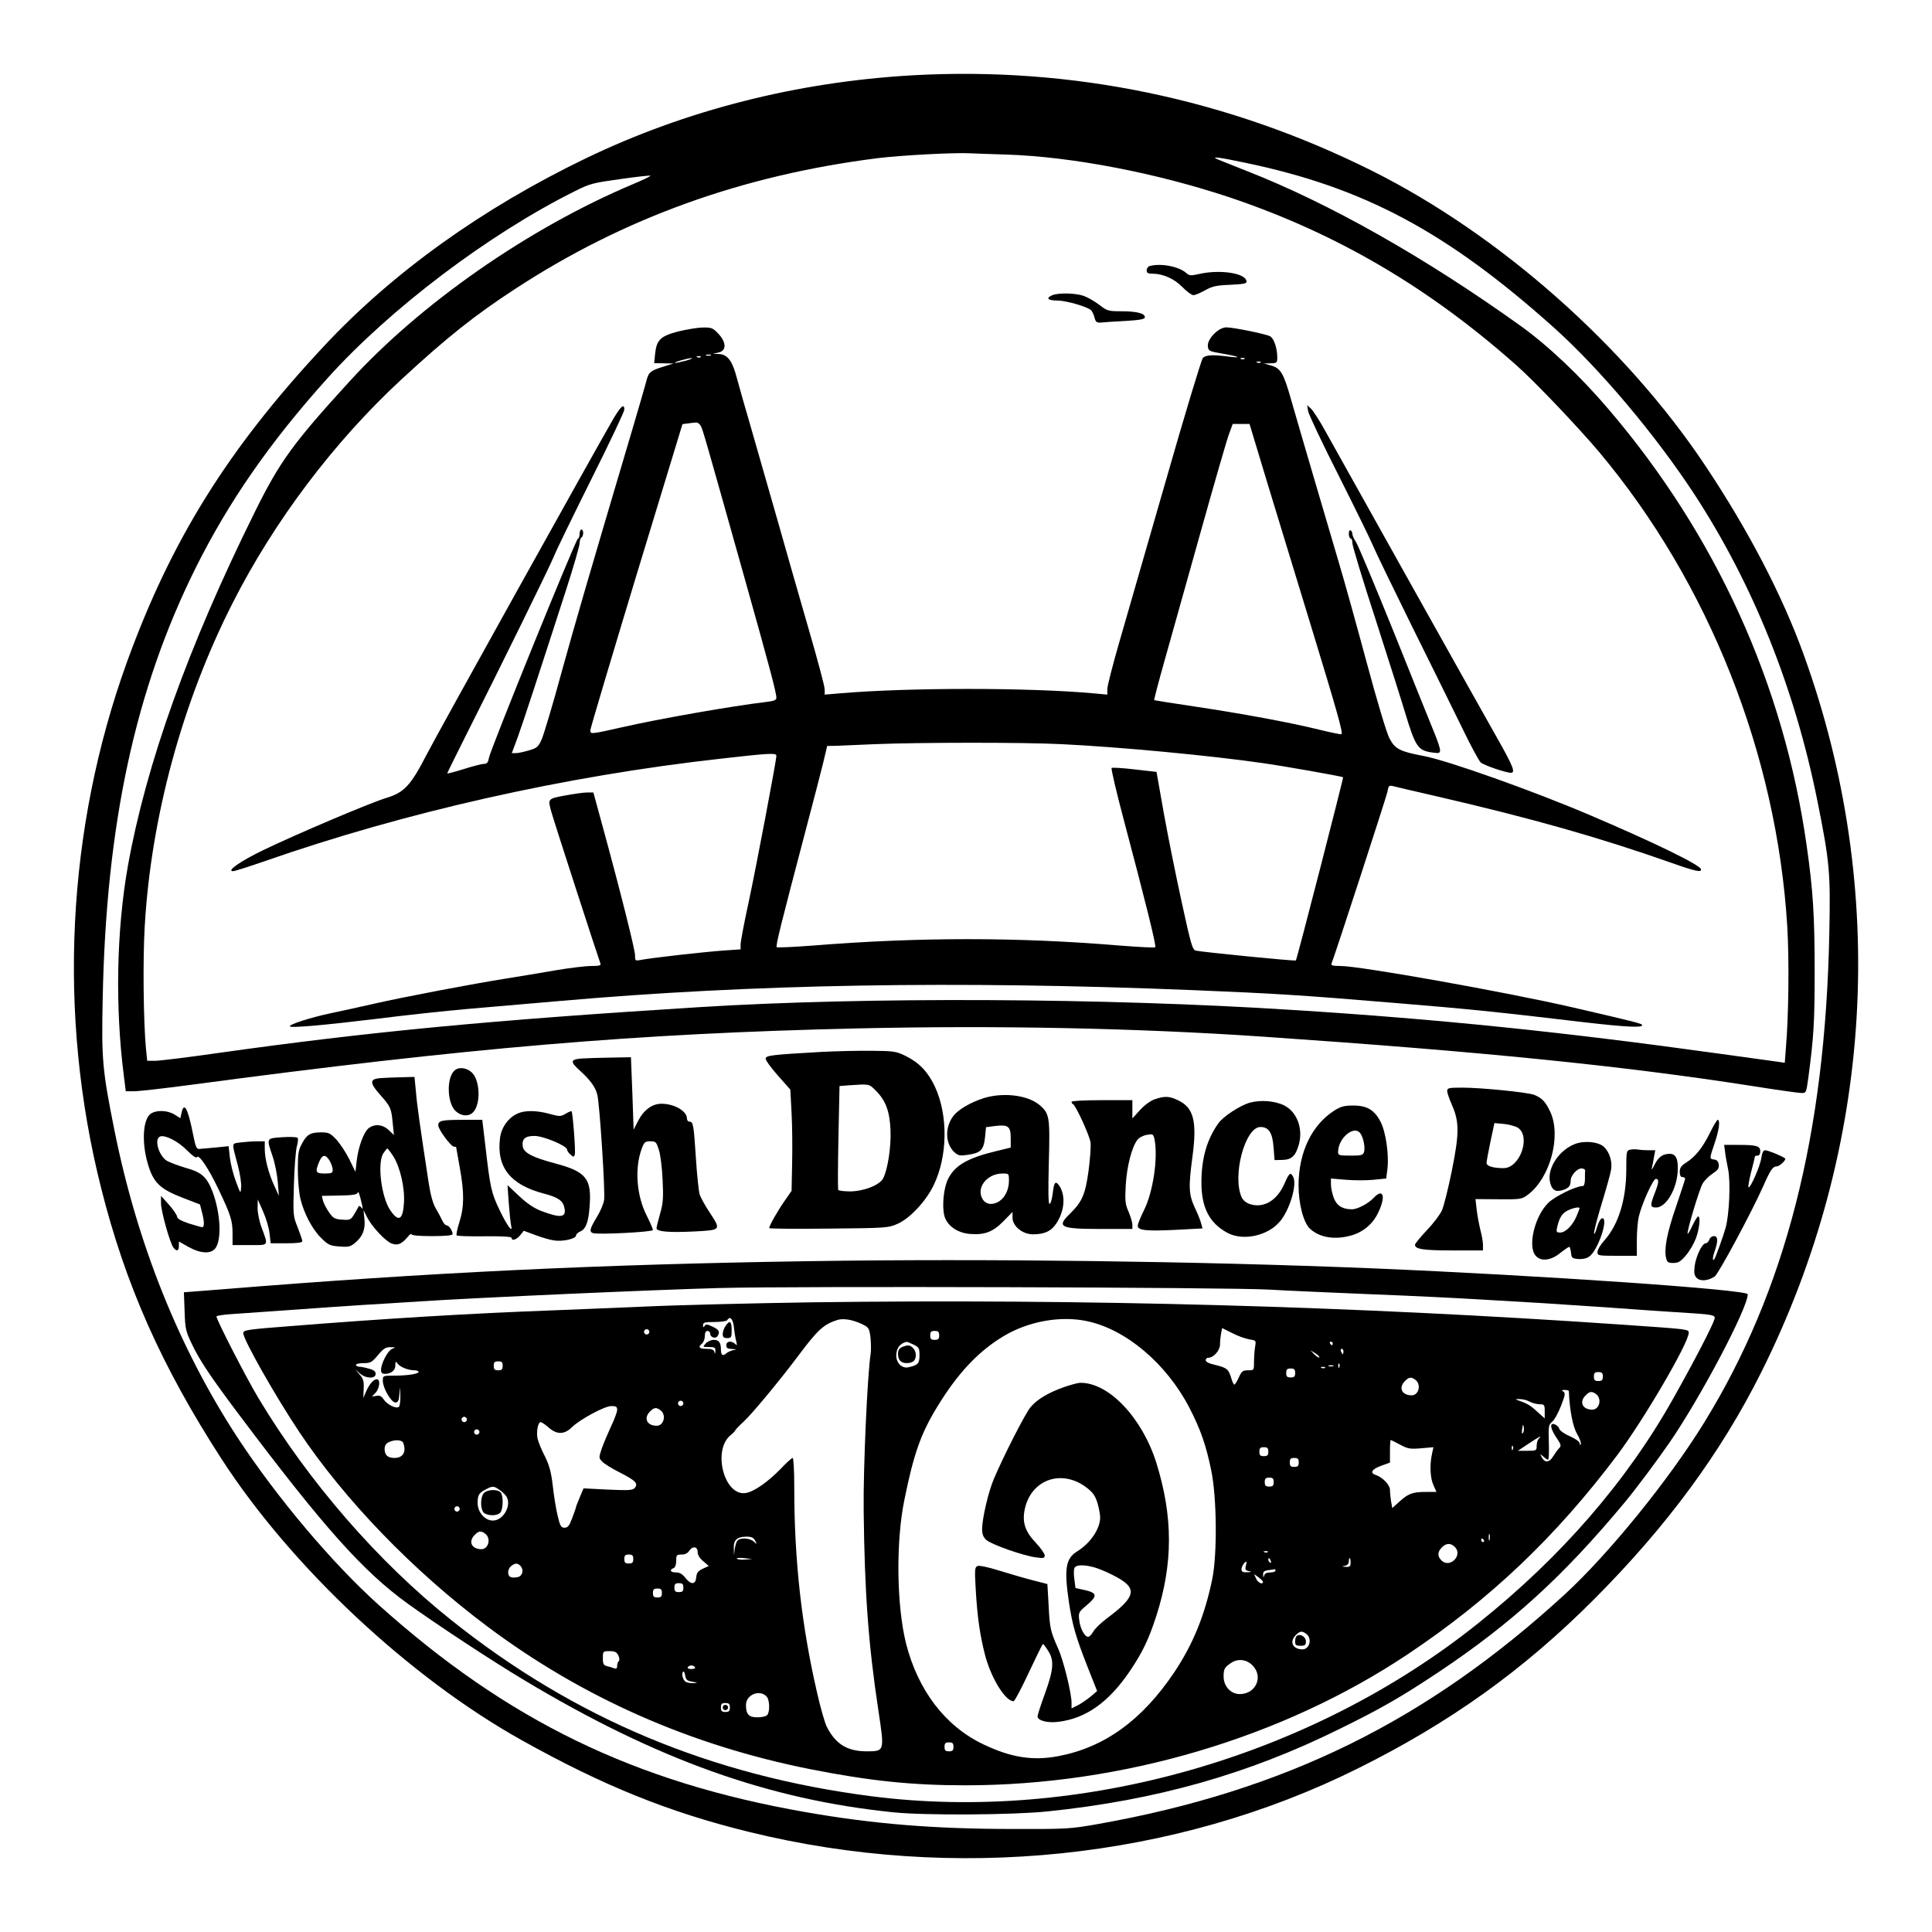 <?xml version="1.0" encoding="UTF-8" standalone="yes"?>
<svg version="1.0" xmlns="http://www.w3.org/2000/svg" width="1080" height="1080" viewBox="0 0 1080 1080" preserveAspectRatio="xMidYMid meet">
  <g transform="translate(0,1080) scale(0.1,-0.1)" fill="#000000" stroke="none">
    <path d="M5100 10379 c-645 -37 -1267 -195 -1825 -464 -577 -278 -1081 -639
-1464 -1050 -535 -572 -854 -1084 -1101 -1765 -338 -934 -389 -1971 -145
-2940 136 -542 338 -997 673 -1515 389 -602 1049 -1221 1677 -1572 454 -254
822 -403 1270 -513 1148 -283 2382 -155 3405 354 517 257 927 551 1320 945
408 409 710 819 936 1271 628 1257 713 2694 237 4010 -119 330 -309 695 -549
1055 -446 670 -1150 1293 -1864 1650 -807 403 -1678 584 -2570 534z m525 -443
c370 -12 840 -103 1251 -240 596 -201 1110 -502 1602 -939 105 -93 349 -350
464 -487 611 -730 991 -1689 1049 -2650 11 -184 8 -497 -8 -683 l-6 -78 -41 6
c-23 3 -169 23 -326 45 -870 121 -1567 193 -2380 244 -1052 68 -2393 74 -3320
16 -1171 -73 -1849 -138 -2681 -255 -174 -25 -337 -45 -361 -45 l-45 0 -7 68
c-14 147 -18 496 -7 682 35 611 210 1256 492 1810 232 457 566 900 942 1248
252 233 411 360 637 507 607 397 1272 636 2028 731 131 16 429 32 517 27 28
-1 118 -5 200 -7z m1337 -46 c662 -138 1125 -385 1724 -921 258 -232 567 -598
787 -934 327 -502 560 -1082 687 -1715 68 -340 73 -396 66 -735 -22 -1128
-245 -2000 -700 -2738 -198 -321 -530 -730 -777 -958 -772 -709 -1567 -1100
-2614 -1286 -154 -27 -172 -28 -480 -27 -431 0 -775 28 -1151 94 -958 167
-1666 511 -2389 1160 -260 234 -569 601 -788 935 -327 501 -560 1083 -687
1715 -68 339 -73 396 -66 735 19 978 182 1732 521 2413 184 368 413 699 735
1057 351 390 904 808 1385 1047 83 42 102 46 253 67 90 13 165 21 168 19 2 -3
-42 -24 -99 -48 -581 -245 -1186 -666 -1584 -1103 -315 -345 -389 -446 -531
-734 -370 -747 -605 -1404 -707 -1973 -64 -360 -72 -788 -23 -1172 l11 -88 48
0 c27 0 167 16 310 35 1558 208 2496 288 3729 316 780 18 1569 2 2270 -46
1229 -84 2011 -163 2729 -275 139 -22 265 -40 281 -40 27 0 27 1 39 88 30 228
35 308 35 592 0 310 -9 454 -45 705 -127 898 -506 1733 -1106 2436 -160 188
-342 360 -498 471 -531 380 -1065 682 -1525 862 -80 32 -154 61 -165 66 -39
17 11 11 157 -20z"/>
    <path d="M6428 9313 c-10 -2 -18 -13 -18 -24 0 -15 7 -19 33 -19 58 0 121 -28
167 -75 24 -25 52 -45 61 -45 9 0 38 12 65 27 41 23 64 28 142 31 79 4 93 7
90 21 -8 45 -150 66 -267 39 -45 -10 -53 -9 -70 6 -40 36 -141 56 -203 39z"/>
    <path d="M5883 9150 c-39 -16 -26 -30 27 -30 48 0 161 -32 188 -53 6 -5 16
-24 20 -41 7 -27 13 -31 38 -29 16 2 77 6 137 9 82 5 107 10 107 21 0 21 -45
33 -130 33 -75 0 -81 2 -125 36 -26 20 -65 42 -87 50 -45 16 -141 18 -175 4z"/>
    <path d="M3791 8947 c-99 -26 -121 -47 -129 -126 l-5 -51 54 -1 54 -1 -58 -18
c-74 -23 -82 -31 -96 -88 -7 -26 -41 -144 -76 -262 -253 -853 -314 -1063 -395
-1355 -49 -181 -100 -351 -112 -378 -19 -43 -27 -49 -72 -62 -27 -8 -60 -15
-72 -15 l-23 0 31 83 c29 79 114 339 272 828 42 130 76 248 76 262 0 14 5 29
10 32 6 3 10 15 10 26 0 10 -4 19 -10 19 -5 0 -10 -11 -10 -24 0 -13 -4 -26
-10 -28 -12 -4 -490 -1181 -497 -1225 -4 -25 -11 -33 -27 -33 -11 0 -63 -13
-113 -29 -51 -16 -93 -27 -93 -24 0 2 45 93 99 201 198 392 471 948 497 1011
14 36 109 230 210 433 101 202 184 377 184 388 0 36 -18 21 -59 -47 -103 -177
-986 -1764 -1047 -1883 -88 -171 -125 -211 -226 -241 -89 -27 -502 -202 -688
-292 -128 -62 -206 -117 -167 -117 9 0 87 25 174 55 786 275 1682 477 2553
574 273 31 310 33 310 16 0 -26 -111 -612 -155 -818 -25 -114 -45 -221 -45
-236 l0 -28 -101 -7 c-108 -8 -402 -41 -456 -52 -32 -6 -33 -5 -33 25 0 32
-80 351 -182 724 l-51 187 -35 0 c-19 0 -75 -8 -124 -17 -96 -18 -96 -18 -77
-88 9 -36 261 -813 275 -850 5 -12 -4 -15 -52 -15 -31 0 -121 -11 -198 -24
-78 -14 -202 -34 -276 -46 -184 -29 -577 -104 -735 -140 -71 -16 -182 -41
-246 -54 -112 -24 -229 -61 -229 -73 0 -11 192 6 480 41 157 20 389 45 515 56
127 11 356 31 510 44 1080 95 2218 115 3545 61 459 -19 594 -27 1120 -71 404
-33 574 -50 1070 -109 227 -26 320 -31 320 -16 0 9 -36 18 -395 101 -370 85
-1183 230 -1291 230 -42 0 -55 3 -51 13 26 67 307 933 313 961 6 35 9 37 33
31 14 -4 122 -29 240 -56 536 -124 910 -230 1316 -373 133 -47 170 -55 163
-34 -9 25 -256 146 -617 300 -321 137 -796 306 -933 332 -133 25 -160 39 -191
99 -16 30 -70 211 -127 423 -55 204 -126 461 -159 570 -79 268 -211 716 -262
894 -44 156 -60 183 -118 198 l-36 10 38 1 c35 1 37 3 37 34 0 50 -19 106 -40
117 -24 13 -205 50 -245 50 -44 0 -108 -66 -103 -106 3 -26 7 -28 82 -41 95
-16 115 -27 30 -16 -84 11 -123 9 -140 -8 -8 -9 -102 -319 -208 -690 -107
-371 -224 -776 -260 -902 -36 -125 -66 -241 -66 -259 l0 -31 -76 7 c-361 33
-1038 33 -1421 0 l-83 -7 0 30 c0 16 -39 162 -86 324 -47 162 -128 445 -180
629 -53 184 -120 418 -149 520 -30 102 -64 222 -76 267 -25 96 -52 132 -101
134 l-33 1 30 7 c46 9 47 55 2 104 -32 34 -39 37 -88 36 -30 0 -92 -11 -138
-22z m182 -134 c-7 -2 -19 -2 -25 0 -7 3 -2 5 12 5 14 0 19 -2 13 -5z m-56 -9
c-3 -3 -12 -4 -19 -1 -8 3 -5 6 6 6 11 1 17 -2 13 -5z m-82 -20 c-27 -7 -54
-13 -60 -13 -17 2 69 27 90 27 11 0 -2 -6 -30 -14z m3122 10 c-3 -3 -12 -4
-19 -1 -8 3 -5 6 6 6 11 1 17 -2 13 -5z m90 -20 c-3 -3 -12 -4 -19 -1 -8 3 -5
6 6 6 11 1 17 -2 13 -5z m-3129 -356 c12 -24 22 -59 248 -863 135 -481 174
-626 174 -656 0 -13 -14 -18 -57 -23 -186 -22 -594 -93 -808 -142 -174 -39
-175 -39 -175 -16 0 9 116 398 257 864 l258 847 30 4 c17 2 37 5 46 5 9 1 21
-8 27 -20z m3166 -316 c55 -180 166 -544 247 -809 142 -465 177 -588 168 -597
-2 -3 -58 9 -124 25 -166 41 -439 91 -700 130 -121 18 -222 34 -223 35 -2 1
24 101 58 221 34 120 124 441 200 713 76 272 148 521 160 553 l21 57 47 0 47
0 99 -328z m-1149 -1462 c317 -15 836 -64 1125 -106 108 -15 443 -74 448 -79
3 -3 -258 -1018 -264 -1024 -4 -5 -525 47 -560 55 -18 5 -27 35 -78 270 -32
146 -77 369 -100 497 l-41 232 -123 14 c-67 8 -125 11 -128 8 -4 -4 27 -136
69 -294 121 -456 182 -701 175 -708 -3 -4 -91 1 -195 9 -572 48 -1127 48
-1722 0 -106 -8 -196 -12 -199 -9 -7 7 23 126 153 620 45 171 93 354 106 408
l23 97 55 1 c31 1 126 5 211 9 244 10 825 11 1045 0z"/>
    <path d="M7313 8500 c4 -19 80 -181 171 -360 90 -179 176 -354 191 -390 15
-36 112 -236 215 -445 104 -209 229 -463 279 -565 49 -102 98 -193 108 -202
18 -16 141 -58 169 -58 27 0 13 36 -80 200 -88 155 -820 1463 -955 1706 -33
61 -71 119 -83 130 l-21 19 6 -35z"/>
    <path d="M7540 7816 c0 -14 5 -26 10 -26 6 0 10 -12 10 -27 0 -14 58 -207 130
-427 71 -221 145 -454 164 -518 59 -195 72 -214 156 -225 35 -5 40 -3 40 14 0
11 -14 53 -31 94 -17 41 -118 292 -225 559 -108 267 -204 497 -215 512 -10 15
-19 34 -19 42 0 8 -4 18 -10 21 -6 4 -10 -5 -10 -19z"/>
    <path d="M4595 4920 c-282 -16 -315 -20 -315 -38 0 -10 31 -52 69 -95 l69 -78
7 -132 c4 -73 5 -200 3 -283 l-3 -151 -41 -59 c-39 -56 -84 -136 -84 -149 0
-4 150 -5 333 -3 325 3 333 4 385 27 68 30 157 125 200 213 80 163 83 393 8
554 -39 83 -88 134 -165 172 -52 25 -66 27 -186 28 -71 1 -197 -2 -280 -6z
m301 -217 c55 -55 77 -113 82 -219 4 -94 -15 -220 -41 -271 -20 -38 -107 -72
-184 -73 -34 0 -64 4 -67 8 -3 5 -2 138 1 295 l6 286 51 4 c118 8 113 9 152
-30z"/>
    <path d="M3253 4883 c-66 -5 -67 -18 -10 -69 56 -51 86 -91 96 -134 13 -48 45
-543 38 -588 -3 -21 -21 -64 -41 -96 -39 -65 -43 -81 -22 -89 26 -10 336 6
336 17 0 6 -16 43 -35 81 -57 112 -68 264 -28 373 14 38 19 42 49 42 30 0 33
-4 47 -47 9 -27 18 -102 21 -168 5 -102 3 -130 -14 -190 -11 -38 -20 -75 -20
-81 0 -19 71 -25 210 -18 153 8 152 7 86 108 -25 37 -49 82 -55 99 -5 18 -15
110 -21 205 -12 186 -15 202 -36 202 -8 0 -14 8 -14 18 0 41 -71 82 -142 82
-53 0 -100 -35 -132 -98 l-24 -47 -7 203 -8 202 -111 -2 c-61 -1 -135 -3 -163
-5z"/>
    <path d="M2537 4812 c-42 -46 -36 -179 9 -222 29 -28 69 -33 94 -12 49 39 46
186 -5 229 -31 27 -76 30 -98 5z"/>
    <path d="M2123 4773 c-57 -5 -57 -27 2 -93 58 -66 62 -73 70 -155 l7 -70 -29
28 c-33 31 -76 36 -110 12 -28 -19 -60 -105 -69 -184 l-7 -62 -33 68 c-18 37
-51 87 -72 111 -36 38 -44 42 -87 42 -60 0 -80 -12 -107 -63 -20 -36 -23 -57
-23 -147 0 -58 7 -130 14 -160 20 -83 67 -172 116 -220 40 -40 50 -44 103 -48
51 -4 62 -1 89 22 41 35 57 76 50 134 l-5 47 22 -43 c26 -50 101 -131 135
-143 32 -13 55 -4 86 32 14 17 25 26 25 20 0 -7 40 -11 115 -11 75 0 115 4
115 11 0 19 -20 49 -33 49 -7 0 -18 12 -25 28 -7 15 -23 45 -36 67 -16 27 -29
74 -40 145 -50 329 -65 433 -71 508 l-8 82 -76 -2 c-42 -1 -95 -3 -118 -5z
m77 -439 c37 -60 64 -175 58 -260 -6 -94 -30 -107 -76 -40 -51 75 -74 266 -39
319 10 15 20 27 22 27 3 0 19 -21 35 -46z m-357 -23 c9 -16 17 -39 17 -50 0
-18 -6 -21 -45 -21 -51 0 -54 8 -31 65 18 43 36 44 59 6z m181 -246 c5 -23 4
-27 -4 -15 -7 8 -13 11 -16 5 -2 -5 -13 -25 -24 -43 -19 -31 -24 -33 -67 -30
-42 3 -50 7 -75 43 -15 22 -30 51 -33 65 l-6 25 98 2 c71 1 99 5 102 15 4 13
10 -2 25 -67z"/>
    <path d="M8090 4701 c0 -10 12 -45 26 -77 42 -94 42 -159 0 -368 -20 -99 -45
-198 -55 -221 -10 -23 -48 -74 -85 -112 -36 -39 -66 -75 -66 -81 0 -25 45 -32
209 -32 l171 0 0 30 c0 16 -6 53 -14 82 -7 29 -17 80 -21 114 l-7 61 129 -1
c127 -1 130 0 166 27 123 94 186 328 123 462 -26 56 -47 78 -91 95 -38 14
-293 40 -402 40 -75 0 -83 -2 -83 -19z m395 -205 c74 -49 12 -226 -80 -226
-57 0 -95 11 -95 29 0 9 10 63 22 120 l22 103 54 -5 c29 -3 64 -13 77 -21z"/>
    <path d="M5498 4661 c-72 -23 -140 -63 -167 -97 -50 -64 -48 -155 3 -204 22
-20 32 -22 72 -16 75 10 92 26 100 95 l6 60 54 7 c71 8 84 -3 84 -70 l0 -51
-78 -19 c-162 -39 -233 -79 -272 -156 -25 -49 -35 -153 -21 -206 15 -56 72
-96 144 -102 81 -6 127 11 185 70 l52 53 0 -32 c0 -47 56 -93 114 -93 64 0
101 17 129 58 47 69 55 153 21 210 -23 35 -32 26 -39 -38 -4 -33 -12 -60 -18
-60 -7 0 -8 71 -4 231 7 256 4 274 -52 322 -67 56 -204 72 -313 38z m142 -461
c0 -72 -45 -130 -102 -130 -16 0 -33 9 -42 22 -44 62 17 147 107 148 37 0 37
0 37 -40z"/>
    <path d="M6455 4655 c-23 -8 -58 -33 -82 -60 l-43 -47 0 51 0 51 -170 0 c-96
0 -170 -4 -170 -9 0 -5 3 -11 8 -13 15 -6 92 -174 98 -213 3 -22 -2 -94 -11
-160 -18 -133 -36 -173 -104 -240 -77 -74 -55 -85 173 -85 l176 0 0 24 c0 13
-10 45 -21 72 -19 42 -21 60 -16 149 6 105 34 213 65 253 10 13 33 25 53 28
34 6 36 5 43 -26 20 -103 -8 -293 -59 -395 -19 -38 -35 -78 -35 -87 0 -26 46
-31 211 -23 l151 8 -7 26 c-3 14 -19 55 -36 90 -34 75 -36 113 -13 286 26 196
7 273 -80 314 -49 24 -76 25 -131 6z"/>
    <path d="M6987 4636 c-55 -15 -149 -77 -176 -115 -64 -90 -94 -194 -95 -326
-1 -145 44 -233 148 -288 87 -45 224 -15 291 65 55 65 97 207 74 249 -15 29
-22 23 -48 -36 -41 -96 -117 -141 -194 -116 -21 7 -39 22 -46 38 -54 119 19
393 105 393 46 0 67 -31 73 -111 l6 -74 44 1 c52 1 74 23 92 87 24 89 -11 181
-81 217 -51 26 -133 33 -193 16z"/>
    <path d="M7459 4592 c-126 -81 -199 -232 -200 -417 0 -104 27 -208 63 -243 55
-51 142 -65 236 -37 66 20 119 66 148 130 42 89 26 135 -27 79 -30 -32 -90
-64 -122 -64 -53 0 -84 20 -101 63 -9 24 -16 58 -16 76 l0 33 84 -7 c46 -4
116 -4 154 0 l71 7 7 55 c9 77 -9 205 -38 261 -34 67 -76 92 -153 92 -50 0
-69 -5 -106 -28z m147 -130 c17 -26 26 -79 19 -102 -6 -18 -15 -20 -76 -20
-63 0 -69 2 -69 20 0 80 93 155 126 102z"/>
    <path d="M1015 4580 l-7 -31 -33 21 c-41 25 -105 26 -135 2 -41 -33 -48 -158
-15 -273 31 -109 67 -145 197 -195 l96 -37 11 -43 c14 -53 14 -84 1 -84 -5 0
-39 10 -75 21 -44 15 -65 27 -65 38 -1 9 -21 39 -45 66 l-45 50 0 -41 c0 -45
51 -226 70 -249 18 -22 30 -18 30 10 l0 25 53 -30 c70 -39 129 -41 153 -5 34
52 26 194 -17 311 -32 84 -61 111 -149 135 -41 12 -89 30 -107 40 -46 29 -73
122 -38 136 28 10 100 -26 150 -77 31 -31 52 -46 56 -38 11 17 66 -65 121
-181 68 -143 78 -174 78 -247 l0 -64 96 0 c110 0 105 -8 65 102 -12 32 -21 79
-21 105 l1 48 30 -68 c17 -38 33 -93 36 -123 l6 -54 88 0 c61 0 89 4 89 12 0
6 -12 41 -26 77 -26 64 -26 69 -21 241 3 96 10 192 17 214 6 21 8 42 3 46 -4
4 -43 6 -85 3 -91 -6 -89 -4 -54 -107 13 -39 26 -105 29 -146 l6 -75 -25 55
c-33 71 -54 153 -54 207 l0 43 -44 0 c-24 0 -64 -3 -90 -6 -54 -8 -52 6 -16
-131 12 -45 20 -99 18 -120 -3 -38 -3 -38 -29 32 -15 39 -30 99 -34 134 l-7
64 -67 -7 c-36 -3 -77 -7 -90 -8 -23 -3 -26 2 -43 87 -28 140 -49 178 -63 115z"/>
    <path d="M2895 4576 c-53 -23 -93 -78 -100 -139 -20 -162 58 -261 248 -310 76
-20 104 -39 112 -78 12 -55 -19 -60 -128 -19 -40 15 -79 41 -124 83 l-66 62 7
-100 c4 -55 10 -111 13 -125 12 -49 -22 -3 -65 87 -46 96 -52 126 -78 351
l-18 152 -107 0 c-120 0 -139 -4 -139 -31 0 -23 71 -119 88 -119 6 0 12 -1 12
-3 0 -2 9 -53 20 -113 26 -143 25 -221 -2 -306 -12 -37 -19 -71 -15 -74 4 -4
74 -6 157 -5 98 1 150 -2 150 -9 0 -19 28 -10 48 15 l20 25 64 -24 c35 -13 82
-27 105 -30 47 -8 123 9 123 27 0 7 10 17 22 22 33 14 48 53 54 142 12 154
-19 193 -191 239 -129 34 -179 60 -183 97 -5 41 14 57 66 57 49 0 181 -55 182
-76 0 -6 8 -19 19 -28 16 -15 19 -15 24 -1 6 14 -11 236 -18 243 -2 2 -17 -4
-33 -14 -28 -16 -33 -16 -89 -1 -71 20 -137 21 -178 3z"/>
    <path d="M9558 4466 c-41 -83 -83 -135 -134 -166 -26 -17 -34 -28 -34 -51 0
-19 5 -29 15 -29 8 0 15 -4 15 -9 0 -4 -23 -75 -51 -157 -51 -147 -68 -238
-55 -288 5 -22 12 -26 40 -26 28 0 41 8 70 42 20 23 45 66 56 95 20 53 27 123
13 123 -5 -1 -19 -23 -32 -51 -13 -28 -25 -48 -27 -46 -7 7 65 249 84 281 10
17 35 42 55 55 30 20 37 30 35 50 -2 18 -10 27 -25 29 -28 4 -28 3 2 92 25 73
32 130 17 130 -4 0 -24 -33 -44 -74z"/>
    <path d="M8807 4406 c-90 -33 -157 -133 -143 -210 8 -44 28 -60 63 -51 40 10
53 24 53 54 0 32 40 74 65 69 9 -1 16 -6 16 -10 -1 -5 -1 -26 -1 -48 0 -25 -5
-40 -12 -40 -38 0 -155 -57 -193 -94 -76 -74 -117 -245 -70 -296 29 -33 84
-27 136 15 24 19 47 35 51 35 4 0 8 -15 10 -32 3 -30 6 -33 40 -36 22 -2 47 3
61 13 48 31 111 215 74 215 -9 0 -21 -21 -30 -52 -8 -29 -16 -43 -16 -32 -1
12 19 89 44 170 25 82 48 165 51 185 8 46 -9 99 -40 128 -30 28 -107 36 -159
17z m23 -360 c0 -2 -7 -21 -16 -42 -21 -52 -62 -94 -92 -94 -21 0 -23 3 -18
28 13 56 28 79 59 95 30 15 67 22 67 13z"/>
    <path d="M9643 4363 c2 -21 10 -65 17 -98 15 -72 7 -255 -14 -330 -14 -48 -56
-166 -63 -174 -11 -15 -10 11 2 44 20 58 19 85 -4 85 -11 0 -23 -9 -26 -20 -3
-11 -13 -20 -20 -20 -20 0 -55 -73 -62 -129 -4 -37 -2 -51 12 -65 20 -20 63
-16 100 8 21 14 205 356 272 506 40 91 53 110 76 110 13 0 47 30 47 42 0 8
-95 48 -113 48 -10 0 -17 -15 -21 -43 -7 -47 -63 -174 -72 -164 -3 3 4 42 15
86 12 44 21 83 21 86 0 3 7 5 15 5 9 0 15 9 15 24 0 30 -20 36 -124 36 l-78 0
5 -37z"/>
    <path d="M9113 4373 c-21 -4 -22 -9 -22 -116 -1 -166 -45 -306 -125 -394 -20
-22 -36 -50 -36 -62 0 -20 4 -21 110 -21 l110 0 0 88 c0 48 5 107 11 131 16
70 80 211 95 211 19 0 18 -20 -6 -80 -27 -69 -26 -80 8 -80 53 0 112 95 120
196 5 73 -8 104 -44 104 -40 0 -64 -18 -86 -63 -11 -23 -17 -31 -14 -17 3 14
9 42 12 63 l7 37 -39 0 c-22 0 -48 2 -59 4 -11 2 -30 2 -42 -1z"/>
    <path d="M4520 3750 c-1174 -18 -2116 -63 -3274 -157 l-218 -17 4 -106 c3 -96
6 -111 40 -182 44 -93 105 -184 262 -393 474 -631 695 -879 946 -1060 161
-116 466 -317 650 -427 740 -444 1366 -668 2065 -739 176 -18 664 -15 860 5
609 63 1122 208 1635 462 234 115 343 178 555 319 408 273 694 534 1036 945
61 73 183 236 251 335 172 249 438 752 438 830 0 26 -1164 106 -2100 145 -979
40 -2156 55 -3150 40z m2575 -159 c99 -6 356 -17 570 -26 215 -8 496 -22 625
-30 129 -8 282 -17 340 -20 58 -4 227 -15 375 -25 149 -11 311 -22 360 -25
216 -13 226 -15 219 -39 -12 -40 -111 -231 -229 -441 -260 -464 -627 -888
-1093 -1260 -937 -750 -2225 -1116 -3392 -966 -898 116 -1661 436 -2348 985
-407 324 -797 773 -1077 1240 -68 113 -235 438 -235 457 0 4 37 10 83 13 45 3
206 14 357 25 151 11 320 23 375 26 55 3 199 12 320 20 320 21 1309 65 1680
75 429 11 2843 4 3070 -9z"/>
    <path d="M4540 3520 c-322 -5 -745 -15 -940 -24 -195 -8 -425 -18 -510 -21
-461 -17 -939 -46 -1453 -87 -262 -20 -277 -23 -277 -41 0 -35 179 -351 313
-552 254 -380 636 -776 1050 -1086 531 -398 1134 -665 1807 -799 330 -65 565
-90 866 -90 877 0 1773 265 2474 733 461 308 826 655 1170 1112 148 197 400
628 400 684 0 21 5 20 -370 46 -1511 104 -3003 145 -4530 125z m-437 -142 c3
-29 9 -64 13 -78 5 -21 4 -23 -7 -12 -21 19 -49 15 -49 -8 0 -16 7 -20 33 -21
27 -2 28 -2 7 -6 -14 -3 -32 -11 -41 -19 -19 -17 -29 -9 -29 22 0 39 -11 54
-40 54 -15 0 -35 -9 -45 -20 -18 -20 -17 -20 18 -20 32 0 37 -3 36 -22 -1 -17
-2 -19 -6 -5 -3 12 -15 17 -44 17 -41 0 -49 9 -24 30 8 7 15 25 15 41 0 19 5
29 15 29 8 0 15 -7 15 -15 0 -21 30 -31 41 -14 15 24 10 35 -28 53 -29 14 -38
15 -44 4 -7 -10 -9 -9 -9 5 0 14 10 17 64 17 36 0 68 5 71 10 16 26 33 7 38
-42z m714 21 c40 -19 42 -23 49 -75 3 -30 4 -72 1 -92 -18 -112 -42 -642 -39
-877 5 -454 26 -746 82 -1115 35 -233 36 -230 -69 -230 -106 1 -171 41 -220
139 -10 20 -35 106 -54 191 -86 373 -127 737 -127 1143 0 96 -4 167 -9 167 -5
0 -35 -27 -66 -60 -71 -73 -150 -129 -196 -136 -121 -20 -189 242 -83 325 13
10 24 22 24 25 0 3 21 25 46 48 49 45 207 236 313 378 103 137 136 167 211
191 33 11 86 2 137 -22z m1258 16 c218 -45 445 -237 573 -483 64 -124 93 -208
123 -352 31 -152 34 -463 6 -605 -42 -204 -107 -365 -214 -525 -180 -267 -389
-418 -647 -467 -143 -27 -265 -8 -421 67 -211 101 -363 300 -430 562 -53 212
-58 570 -9 806 51 252 91 366 179 511 116 192 233 317 377 403 138 82 316 114
463 83z m908 -102 c39 -6 39 -6 33 -42 -3 -20 -6 -57 -6 -83 0 -48 0 -48 -33
-48 -30 0 -36 -5 -52 -40 -10 -22 -21 -40 -25 -40 -4 0 -12 17 -18 39 -15 48
-24 55 -89 71 -33 7 -53 17 -53 26 0 8 6 14 14 14 30 0 66 41 66 74 0 19 3 47
6 63 l6 29 56 -28 c30 -16 73 -31 95 -35z m-3353 42 c0 -8 -7 -15 -15 -15 -8
0 -15 7 -15 15 0 8 7 15 15 15 8 0 15 -7 15 -15z m1620 -20 c0 -20 -5 -25 -25
-25 -20 0 -25 5 -25 25 0 20 5 25 25 25 20 0 25 -5 25 -25z m-144 -51 c31 -15
34 -20 34 -60 0 -46 -8 -55 -61 -67 -36 -9 -69 23 -69 66 1 41 21 68 58 76 2
1 19 -6 38 -15z m2344 6 c0 -5 -2 -10 -4 -10 -3 0 -8 5 -11 10 -3 6 -1 10 4
10 6 0 11 -4 11 -10z m-5258 -30 c-24 -10 -61 -80 -62 -117 0 -17 6 -23 21
-23 35 0 59 19 59 47 0 24 2 25 13 10 14 -19 59 -37 93 -37 13 0 24 -4 24 -9
0 -11 -61 -21 -137 -21 -63 0 -63 0 -63 -29 0 -40 47 -121 70 -121 15 0 20 9
23 48 3 47 3 47 5 -10 1 -31 -3 -60 -9 -63 -16 -11 -66 14 -84 42 -13 19 -23
24 -41 20 l-25 -4 20 21 c24 25 28 76 8 76 -19 0 -43 -28 -61 -70 l-15 -35 2
52 c2 42 -2 56 -23 80 l-25 28 26 -22 c33 -30 89 -32 89 -3 0 14 -11 22 -37
29 -21 6 -46 11 -55 11 -10 0 -18 5 -18 10 0 6 19 10 43 10 38 0 47 5 80 45
31 37 44 45 70 44 30 0 30 -1 9 -9z m5318 -15 c0 -8 -2 -15 -4 -15 -2 0 -6 7
-10 15 -3 8 -1 15 4 15 6 0 10 -7 10 -15z m-135 -33 c-3 -3 -16 5 -28 17 l-22
23 28 -17 c15 -10 25 -20 22 -23z m-4565 -47 c0 -20 -5 -25 -25 -25 -20 0 -25
5 -25 25 0 20 5 25 25 25 20 0 25 -5 25 -25z m4677 -7 c-3 -8 -6 -5 -6 6 -1
11 2 17 5 13 3 -3 4 -12 1 -19z m-34 5 c-7 -2 -19 -2 -25 0 -7 3 -2 5 12 5 14
0 19 -2 13 -5z m-46 -9 c-3 -3 -12 -4 -19 -1 -8 3 -5 6 6 6 11 1 17 -2 13 -5z
m-167 -29 c0 -20 -5 -25 -25 -25 -20 0 -25 5 -25 25 0 20 5 25 25 25 20 0 25
-5 25 -25z m1720 -20 c0 -20 -5 -25 -25 -25 -20 0 -25 5 -25 25 0 20 5 25 25
25 20 0 25 -5 25 -25z m-1047 -19 c33 -26 18 -86 -22 -86 -53 0 -74 40 -40 77
25 26 37 28 62 9z m857 -63 c4 -104 22 -197 45 -237 15 -25 24 -51 22 -58 -4
-9 -6 -7 -6 3 -1 10 -23 26 -55 40 -30 13 -57 32 -59 41 -5 18 -34 35 -43 25
-9 -8 4 -42 32 -82 21 -32 22 -38 9 -51 -8 -8 -22 -28 -32 -44 -21 -36 -48
-39 -64 -7 -12 21 -11 21 8 5 11 -10 23 -18 27 -18 4 0 6 44 4 98 -3 89 -1 98
19 115 12 9 34 49 49 88 23 59 26 72 13 80 -11 7 -9 9 9 9 12 0 22 -3 22 -7z
m153 -17 c33 -26 18 -86 -22 -86 -53 0 -74 40 -40 77 25 26 37 28 62 9z m-373
-41 c14 -8 39 -14 55 -15 28 0 30 -2 30 -40 l0 -39 -30 27 c-46 43 -62 53
-102 68 -37 13 -38 13 -8 13 17 0 41 -6 55 -14z m-4730 -10 c0 -8 -7 -15 -15
-15 -8 0 -15 7 -15 15 0 8 7 15 15 15 8 0 15 -7 15 -15z m-370 -36 c0 -11 -15
-53 -34 -92 -18 -40 -42 -95 -52 -124 -17 -51 -17 -53 1 -72 10 -12 55 -40
101 -63 88 -45 103 -61 82 -86 -11 -13 -34 -14 -149 -9 l-137 7 -21 -50 c-11
-27 -21 -51 -21 -54 0 -3 -9 -30 -21 -61 -16 -44 -25 -55 -43 -55 -20 0 -25 9
-39 68 -9 37 -21 112 -27 166 -9 78 -19 114 -44 165 -19 36 -37 81 -41 99 -8
37 2 92 17 92 6 0 26 -13 45 -30 45 -40 87 -40 128 0 47 46 185 120 222 120
27 0 33 -4 33 -21z m243 -3 c33 -26 18 -86 -22 -86 -53 0 -74 40 -40 77 25 26
37 28 62 9z m-1083 -51 c0 -8 -7 -15 -15 -15 -8 0 -15 7 -15 15 0 8 7 15 15
15 8 0 15 -7 15 -15z m5903 -76 c-6 -6 -7 3 -4 23 4 28 6 29 9 9 2 -13 0 -27
-5 -32z m-5833 6 c0 -8 -7 -15 -15 -15 -8 0 -15 7 -15 15 0 8 7 15 15 15 8 0
15 -7 15 -15z m5922 -37 c-7 -7 -12 -25 -12 -40 0 -27 -2 -28 -52 -28 l-53 0
60 40 c62 41 78 49 57 28z m-6348 -24 c19 -50 -1 -84 -49 -84 -38 0 -55 16
-55 50 0 18 8 31 23 38 33 16 74 14 81 -4z m5573 -10 c43 -23 55 -25 117 -20
l69 6 -8 -37 c-14 -63 -10 -136 8 -175 l17 -38 -59 0 c-74 0 -99 -9 -149 -55
l-39 -35 -7 38 c-3 20 -6 49 -6 64 0 27 -42 71 -80 83 -34 11 -22 32 30 51
l50 18 0 63 c0 35 2 63 4 63 3 0 27 -12 53 -26z m630 -26 c-3 -8 -6 -5 -6 6
-1 11 2 17 5 13 3 -3 4 -12 1 -19z m-1367 -13 c0 -20 -5 -25 -25 -25 -20 0
-25 5 -25 25 0 20 5 25 25 25 20 0 25 -5 25 -25z m170 -60 c0 -20 -5 -25 -25
-25 -20 0 -25 5 -25 25 0 20 5 25 25 25 20 0 25 -5 25 -25z m-140 -110 c0 -20
-5 -25 -25 -25 -20 0 -25 5 -25 25 0 20 5 25 25 25 20 0 25 -5 25 -25z m-4330
-42 c14 -9 30 -24 37 -33 38 -47 -10 -140 -72 -140 -45 0 -85 47 -85 98 0 45
7 56 45 76 38 20 45 20 75 -1z m-220 -108 c0 -8 -7 -15 -15 -15 -8 0 -15 7
-15 15 0 8 7 15 15 15 8 0 15 -7 15 -15z m143 -139 c33 -26 18 -86 -22 -86
-53 0 -74 40 -40 77 25 26 37 28 62 9z m5614 -33 c-3 -10 -5 -4 -5 12 0 17 2
24 5 18 2 -7 2 -21 0 -30z m-4106 -5 c12 -22 11 -22 -8 -5 -23 20 -76 23 -91
4 -6 -6 -12 -28 -15 -47 l-4 -35 -1 39 c-2 47 17 65 70 66 29 0 40 -5 49 -22z
m4074 2 c3 -5 1 -10 -4 -10 -6 0 -11 5 -11 10 0 6 2 10 4 10 3 0 8 -4 11 -10z
m-160 -40 c41 -46 -29 -116 -75 -75 -25 23 -26 49 0 75 26 26 52 25 75 0z
m-4235 -26 c0 -16 11 -35 31 -51 l31 -27 -33 -15 c-27 -13 -35 -23 -37 -49 -4
-41 -29 -42 -61 -2 -16 21 -32 30 -52 30 -31 0 -39 14 -14 24 9 3 15 19 15 41
0 32 2 35 30 35 19 0 34 7 42 20 19 29 48 26 48 -6z m3187 0 c-3 -3 -12 -4
-19 -1 -8 3 -5 6 6 6 11 1 17 -2 13 -5z m-3547 -39 c0 -20 -5 -25 -25 -25 -20
0 -25 5 -25 25 0 20 5 25 25 25 20 0 25 -5 25 -25z m626 -3 c-21 -2 -42 0 -47
5 -4 4 13 6 39 3 l47 -5 -39 -3z m2938 -8 c3 -8 2 -12 -4 -9 -6 3 -10 10 -10
16 0 14 7 11 14 -7z m446 -9 c0 -21 -4 -25 -27 -24 -24 2 -25 2 -5 6 14 3 22
12 22 24 0 10 2 19 5 19 3 0 5 -11 5 -25z m-586 -19 c-5 -20 -1 -25 18 -29 18
-3 15 -5 -9 -6 -26 -1 -33 3 -33 17 0 15 17 42 27 42 2 0 1 -11 -3 -24z
m-4056 2 c22 -22 14 -57 -13 -64 -14 -3 -32 -4 -40 0 -20 7 -19 46 3 62 21 17
35 17 50 2z m4222 -28 c0 -5 -13 -10 -29 -10 -20 0 -31 -6 -34 -17 -4 -14 -5
-13 -6 4 -1 17 6 23 32 26 17 2 33 5 35 5 1 1 2 -2 2 -8z m-70 -62 c0 -19 -28
-6 -38 17 l-12 26 25 -18 c13 -10 25 -21 25 -25z m-3240 -33 c0 -20 -5 -25
-25 -25 -20 0 -25 5 -25 25 0 20 5 25 25 25 20 0 25 -5 25 -25z m-120 -30 c0
-20 -5 -25 -25 -25 -20 0 -25 5 -25 25 0 20 5 25 25 25 20 0 25 -5 25 -25z
m3603 -229 c33 -26 18 -86 -22 -86 -53 0 -74 40 -40 77 25 26 37 28 62 9z
m-3846 -121 c6 -14 7 -27 2 -31 -5 -3 -9 -14 -9 -26 0 -14 -5 -18 -16 -14 -9
3 -27 9 -40 12 -20 5 -24 12 -24 45 0 38 1 39 38 39 30 0 39 -5 49 -25z m3544
-54 c63 -63 20 -161 -71 -161 -50 0 -90 44 -90 98 0 42 5 51 40 75 39 27 87
22 121 -12z m-3116 -11 c4 -6 -5 -10 -20 -10 -15 0 -24 4 -20 10 3 6 12 10 20
10 8 0 17 -4 20 -10z m-15 -81 c34 -6 34 -6 5 -8 -16 0 -35 3 -41 7 -16 10
-25 42 -17 55 5 7 10 0 13 -18 4 -25 11 -31 40 -36z m418 -86 c15 -21 16 -85
0 -101 -7 -7 -31 -12 -55 -12 -47 0 -63 17 -63 69 0 60 82 90 118 44z m-208
-58 c0 -20 -5 -25 -25 -25 -20 0 -25 5 -25 25 0 20 5 25 25 25 20 0 25 -5 25
-25z m1250 -220 c0 -20 -5 -25 -25 -25 -20 0 -25 5 -25 25 0 20 5 25 25 25 20
0 25 -5 25 -25z"/>
    <path d="M4056 3388 c-9 -12 -16 -33 -16 -45 0 -18 6 -23 25 -23 23 0 25 4 25
45 0 50 -11 57 -34 23z"/>
    <path d="M5948 3046 c-90 -32 -150 -68 -188 -113 -30 -37 -151 -274 -205 -402
-31 -74 -64 -218 -65 -277 0 -30 6 -46 23 -62 27 -25 207 -89 279 -98 42 -6
48 -4 48 11 0 10 -22 41 -49 70 -62 65 -78 117 -62 191 37 165 207 223 344
119 37 -28 49 -46 62 -87 8 -28 15 -64 15 -80 0 -64 -54 -144 -128 -190 -65
-40 -74 -97 -47 -282 19 -128 39 -198 105 -365 l53 -134 -34 -29 c-19 -16 -51
-38 -71 -49 l-38 -19 0 32 c0 54 -46 239 -75 303 -42 94 -47 112 -53 240 l-7
120 -85 22 c-47 12 -131 37 -187 54 -56 18 -109 29 -118 25 -16 -6 -17 -19
-11 -124 9 -159 23 -257 51 -368 33 -131 114 -264 161 -264 6 0 44 72 85 160
41 87 76 159 79 160 3 0 16 -17 29 -38 35 -53 31 -105 -18 -240 -23 -63 -41
-119 -41 -127 0 -23 56 -38 117 -30 154 19 282 110 400 285 70 104 105 177
147 307 94 293 94 554 0 856 -79 251 -265 448 -424 447 -14 0 -55 -11 -92 -24z
m167 -1007 c22 -6 67 -24 100 -41 148 -73 143 -118 -29 -246 -32 -24 -65 -56
-74 -72 -9 -17 -23 -30 -29 -30 -20 0 -45 47 -50 94 -5 41 -3 45 41 82 62 52
60 69 -8 85 l-54 12 -6 47 c-4 26 -4 55 0 64 7 19 50 21 109 5z"/>
    <path d="M5043 3270 c-16 -7 -23 -18 -23 -38 0 -35 16 -52 50 -52 14 0 31 5
38 12 17 17 15 54 -4 72 -17 18 -29 19 -61 6z"/>
    <path d="M2702 2450 c-20 -32 -15 -97 7 -110 32 -17 79 -12 91 9 14 27 13 94
-2 109 -20 20 -81 15 -96 -8z"/>
    <path d="M7247 1653 c-4 -3 -7 -17 -7 -30 0 -19 5 -23 30 -23 25 0 30 4 30 24
0 28 -35 47 -53 29z"/>
    <path d="M4040 1255 c0 -8 7 -15 15 -15 8 0 15 7 15 15 0 8 -7 15 -15 15 -8 0
-15 -7 -15 -15z"/>
  </g>
</svg>